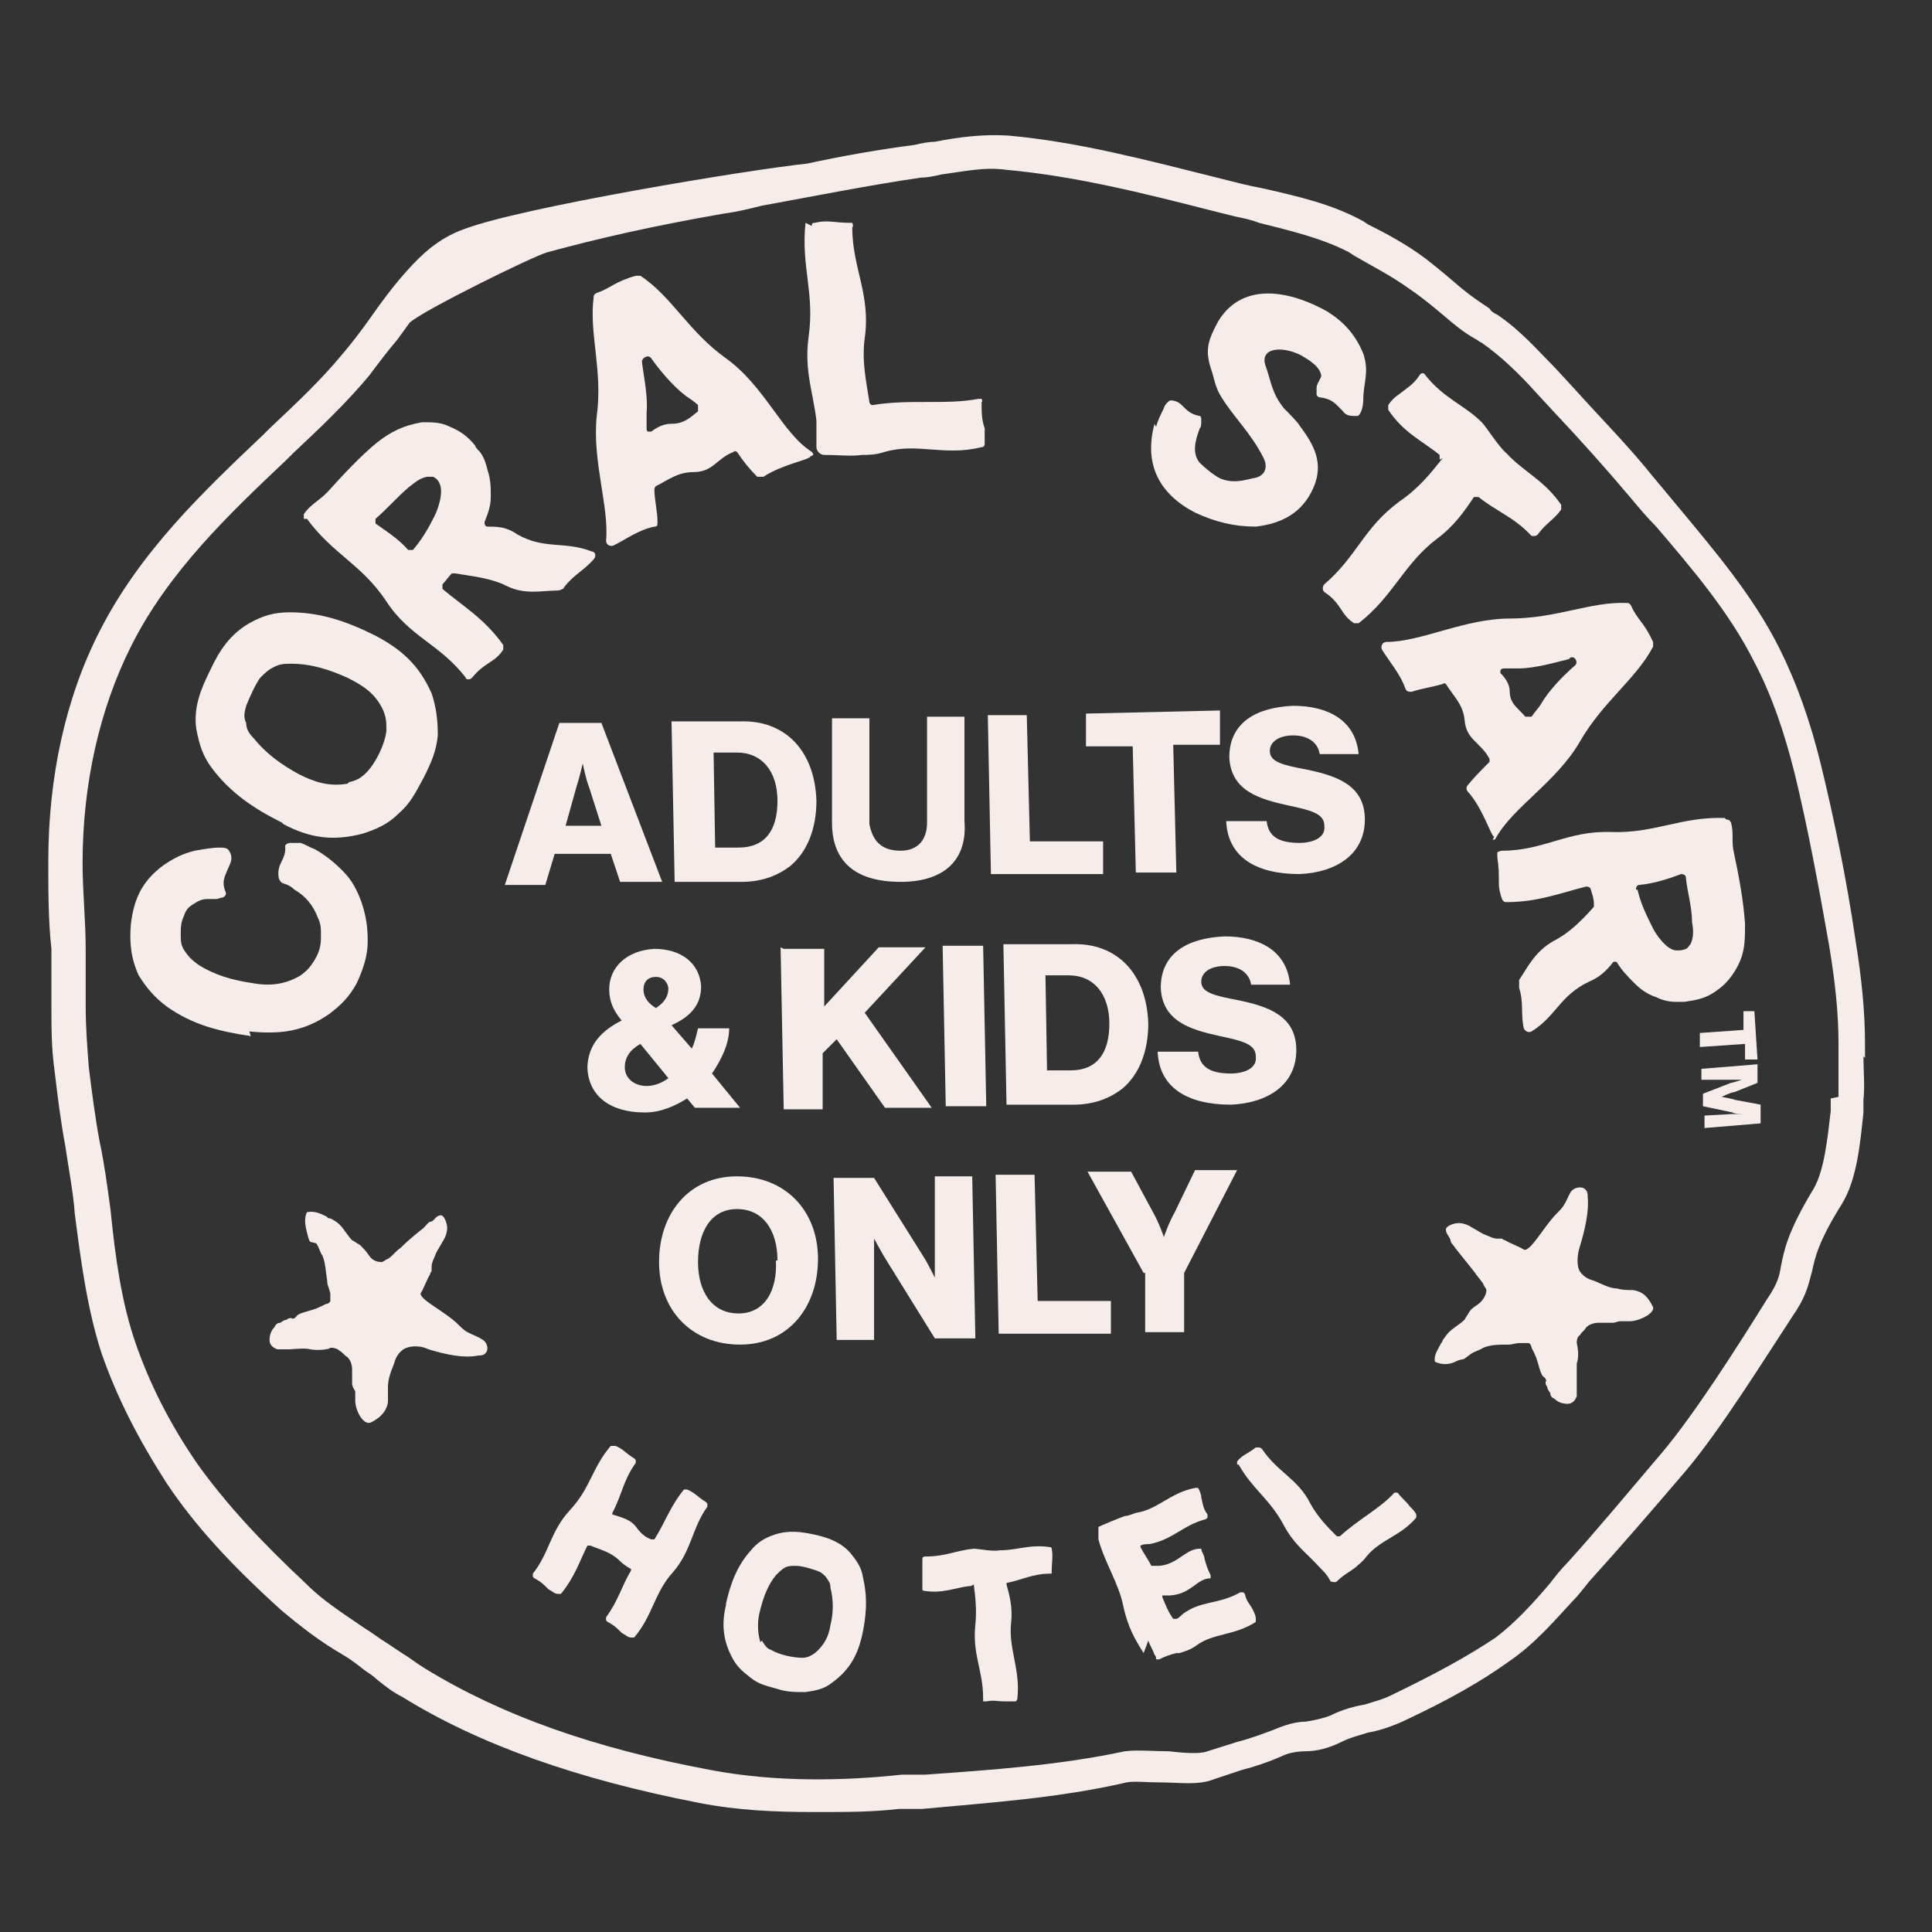 <?xml version="1.0" encoding="UTF-8"?> <svg xmlns="http://www.w3.org/2000/svg" id="Layer_1" version="1.1" viewBox="0 0 124 124"><rect x="0" y="0" width="124" height="124" fill="#333333" stroke="none"/><defs><style> .st0 { fill: #f6edeb; } </style></defs><g><path class="st0" d="M36,46.4h2.6c0,0,3.9,10.2,3.9,10.2h-2.7c0,0-.6-1.8-.6-1.8h-3.6c0,0-.6,2-.6,2h-2.6c0,0,3.5-10.4,3.5-10.4ZM38.6,53l-.8-2.5c-.2-.5-.4-1.5-.4-1.5h0s-.2.9-.4,1.5l-.7,2.5h2.4Z"></path><path class="st0" d="M43.1,46.3h4.4c2.9-.1,4.8,1.9,4.9,5.1,0,1.8-.6,3.3-1.7,4.2-.8.6-1.8,1-3.1,1h-4.3c0,0-.2-10.3-.2-10.3ZM47.4,54.4c1.7,0,2.5-1.1,2.5-3,0-1.9-1-3.1-2.6-3.1h-1.5s.1,6.1.1,6.1h1.5Z"></path><path class="st0" d="M53.4,52.8v-6.7c-.1,0,2.4,0,2.4,0v6.8c.2,1,.7,1.7,2,1.7,1.2,0,1.7-.8,1.7-1.8v-6.8c-.1,0,2.4,0,2.4,0v6.7c.2,2.4-1.2,3.9-4.1,3.9-2.9,0-4.4-1.3-4.4-3.8Z"></path><path class="st0" d="M63.3,45.9h2.6c0,0,.2,8.1.2,8.1h4.7c0,0,0,2.1,0,2.1h-7.2c0,.1-.2-10.2-.2-10.2Z"></path><path class="st0" d="M72.7,47.9h-3c0,0,0-2.1,0-2.1l8.6-.2v2.2s-3,0-3,0l.2,8.2h-2.6c0,0-.2-8.1-.2-8.1Z"></path><path class="st0" d="M78.7,52.7h2.6c.1,1,.8,1.4,2.1,1.4.8,0,1.7-.3,1.6-1.1,0-.8-.9-1-2.3-1.3-1.8-.4-3.7-.9-3.8-3.1,0-2.2,1.7-3.2,4.1-3.3,2.2,0,4,.9,4.2,3.1h-2.5c-.1-.7-.7-1.2-1.7-1.2-.9,0-1.5.4-1.5,1,0,.7.8.9,2.4,1.2,1.9.4,3.7,1,3.7,3.2,0,2.2-1.8,3.4-4.2,3.5-2.8,0-4.6-1.1-4.7-3.4Z"></path><path class="st0" d="M37.7,68.6c0-1.6,1-2.5,2.2-3.1-.5-.6-.8-1.2-.8-2,0-1.4,1.1-2.5,2.9-2.6,1.7,0,2.9.9,3,2.4,0,1.3-.8,2-1.9,2.5l1.3,1.5c.2-.4.3-.9.4-1.3h2c0,1-.5,2-1.1,2.9l1.8,2.2h-2.9c0,0-.5-.6-.5-.6-.8.5-1.7.9-2.7.9-2.4,0-3.7-1.2-3.7-3ZM42.9,69.2l-1.8-2.2c-.7.4-1,.9-1,1.5,0,.7.6,1.2,1.4,1.2.5,0,1-.2,1.4-.5ZM42.9,63.5c0-.4-.3-.8-.8-.8-.5,0-.8.3-.8.8,0,.5.3.9.8,1.2.6-.4.8-.8.8-1.3Z"></path><path class="st0" d="M50.3,60.9h2.6c0,0,0,3.7,0,3.7l3.5-3.8h3c0,0-3.9,4.2-3.9,4.2l4.3,6.1h-3c0,0-3.1-4.4-3.1-4.4l-.9.9v3.6c0,0-2.5,0-2.5,0l-.2-10.4Z"></path><path class="st0" d="M60.5,60.7h2.6c0,0,.2,10.3.2,10.3h-2.6c0,0-.2-10.3-.2-10.3Z"></path><path class="st0" d="M64.4,60.6h4.4c2.9-.1,4.8,1.9,4.9,5.1,0,1.8-.6,3.3-1.7,4.2-.8.6-1.8,1-3.1,1h-4.3c0,0-.2-10.3-.2-10.3ZM68.7,68.7c1.7,0,2.5-1.1,2.5-3,0-1.9-1-3.1-2.6-3.1h-1.5s.1,6.1.1,6.1h1.5Z"></path><path class="st0" d="M74.3,67.5h2.6c.1,1,.8,1.4,2.1,1.4.8,0,1.7-.3,1.6-1.1,0-.8-.9-1-2.3-1.3-1.8-.4-3.7-.9-3.8-3.1,0-2.2,1.7-3.2,4.1-3.3,2.2,0,4,.9,4.2,3.1h-2.5c-.1-.7-.7-1.2-1.7-1.2-.9,0-1.5.4-1.5,1,0,.7.8.9,2.4,1.2,1.9.4,3.7,1,3.7,3.2,0,2.2-1.8,3.4-4.2,3.5-2.8,0-4.6-1.1-4.7-3.4Z"></path><path class="st0" d="M42.3,81c0-3.1,1.9-5.5,5-5.5,3.1,0,5.2,2.2,5.2,5.3,0,3.1-1.9,5.5-5,5.5-3.1,0-5.2-2.2-5.2-5.3ZM49.9,80.9c0-1.9-.9-3.3-2.6-3.3-1.7,0-2.5,1.5-2.5,3.4,0,1.9.9,3.3,2.6,3.3,1.7,0,2.5-1.5,2.4-3.4Z"></path><path class="st0" d="M53.5,75.6h2.6c0,0,3.2,5.1,3.2,5.1.2.3.7,1.3.7,1.3h0s0-1.2,0-1.6v-4.9c0,0,2.4,0,2.4,0l.2,10.4h-2.6c0,0-3.1-5-3.1-5-.2-.3-.8-1.4-.8-1.4h0s0,1.3,0,1.7v4.8c0,0-2.4,0-2.4,0l-.2-10.4Z"></path><path class="st0" d="M63.8,75.4h2.6c0,0,.2,8.1.2,8.1h4.7c0,0,0,2.1,0,2.1h-7.2c0,.1-.2-10.2-.2-10.2Z"></path><path class="st0" d="M73.4,81.7l-3.6-6.5h2.8c0,0,1.4,2.6,1.4,2.6.4.7.7,1.6.7,1.6h0s.3-.9.7-1.6l1.3-2.7h2.7c0,0-3.4,6.6-3.4,6.6v3.8c0,0-2.5,0-2.5,0v-3.8Z"></path></g><path class="st0" d="M94.4,86.9c.3-.2.5-.2.8-.4.5-.2,1-.2,1.6-.2.3,0,.4-.1.8-.1,0,0,.4,0,.5,0,.1,0,.2.2.2.3.3.6.3.6.5,1.3s.3.5.4.7,0,.1,0,.2,0,.2.1.3c0,.1.1.3.2.4,0,.2.1.3.3.4.2.2.5.3.8.3s.5-.2.6-.5c0-.1,0-.6,0-.8,0-.2,0-1,0-1.3.2-.5,0-1.3,0-1.3,0-.1,0-.4.2-.5.1-.2.3-.3.4-.5.2-.2.5-.3.8-.3s.6,0,.9,0c.2,0,.3-.1.5-.1.2,0,.4,0,.6,0,.6,0,1.6-.5,1.5-.9-.3-.6-.6-1-1.3-1.1-.3,0-.7,0-1-.1-.5,0-1-.3-1.5-.5-.4-.1-.7-.3-.9-.6s-.2-1,0-1.6c.3-1,.6-2.2.5-3.2,0-.1,0-.3-.1-.4-.2-.3-.7-.2-.9,0s-.3.6-.5.9c-.1.2-.3.4-.5.6-.8.8-1.7,2.5-2.1,2.3-.3-.2-.9-.4-1.2-.6,0,0-.1,0-.2-.1,0,0-.2,0-.3,0-.3,0-.6-.2-.9-.3-.2-.1-.5-.3-.7-.4-.3-.2-.6-.3-.9-.3s-.8.2-.8.4c0,.3.2.4.3.7,0,.2.2.3.3.5.4.5.8,1,1.2,1.5.2.3.4.5.6.8,0,.1.2.3.2.4,0,.3-.2.6-.4.8s-.5.3-.7.6c-.1.2-.2.3-.3.5-.3.3-.7.5-1,.8-.2.2-.3.4-.4.5,0,0,0,.1-.1.2-.2.4-.5.8-.4,1.2.4.2.9.2,1.3,0s.4-.1.6-.2"></path><path class="st0" d="M20.3,79.8c.2.3.2.5.4.8.2.5.2,1,.3,1.6,0,.3.1.4.2.8,0,0,0,.4,0,.5,0,.1-.2.2-.3.2-.6.3-.6.3-1.3.5s-.5.3-.7.4-.1,0-.2,0-.2,0-.3.1c-.1,0-.3.1-.4.2-.2,0-.3.1-.4.3-.2.2-.3.5-.3.8s.2.5.5.6c.1,0,.6,0,.8,0,.2,0,1-.1,1.3,0,.5.1,1.3,0,1.3-.1.1,0,.4,0,.6.2.2.1.3.3.5.4.2.2.3.5.3.8s0,.6,0,.9c0,.2.1.3.2.5,0,.2,0,.4,0,.6,0,.6.5,1.6,1,1.4.6-.3,1-.7,1.1-1.3,0-.3,0-.7,0-1,0-.5.2-1,.4-1.5.1-.4.3-.7.6-.9s1-.3,1.6,0c1,.3,2.2.6,3.2.4.1,0,.3,0,.4-.1.3-.2.2-.7-.1-.9s-.6-.3-1-.5c-.2-.1-.4-.3-.6-.5-.8-.8-2.5-1.6-2.4-2,.2-.3.4-.9.6-1.2,0,0,0-.1.1-.2,0,0,0-.2,0-.3,0-.3.2-.6.3-.9.1-.2.3-.5.4-.7.2-.3.3-.6.3-.9s-.2-.8-.4-.8c-.3,0-.4.3-.6.4-.2,0-.3.2-.5.4-.5.4-1,.8-1.5,1.3-.3.2-.5.5-.8.7-.1,0-.3.2-.4.2-.3,0-.6-.1-.8-.4s-.4-.5-.6-.7c-.2-.1-.3-.2-.5-.3-.3-.3-.5-.7-.8-1-.2-.2-.4-.3-.6-.4,0,0-.2,0-.2-.1-.4-.2-.8-.4-1.3-.3-.2.4-.1.9,0,1.3s.1.4.2.6"></path><g><path class="st0" d="M16.1,66.5c-2-.3-3.7-.7-5.4-1.9,0,0,0,0,0,0-.8-.6-1.3-1.2-1.8-2,0,0,0,0,0,0-.5-1.1-.6-2.1-.5-3.3.2-1.6.7-2.7,2-3.7,0,0,0,0,0,0,.7-.5,1.3-.8,2.1-1,0,0,0,0,0,0,.6-.1,1.1-.2,1.6-.2.2,0,.5,0,.6.2.2.3.2.6,0,1h0c-.3.7-.5,1-.2,1.7,0,0,0,0,0,0,0,.1,0,.2-.2.3-.1,0-.3.1-.4.1-.2,0-.4,0-.6,0,0,0,0,0,0,0-.4,0-.7.2-1,.4t0,0c-.3.2-.4.4-.5.7,0,0,0,0,0,0-.2.4-.2.8-.2,1.2,0,0,0,0,0,0,0,.4,0,.7.3,1.1,0,0,0,0,0,0,.2.3.4.5.8.8,0,0,0,0,0,0,1.1.7,2.2,1,3.5,1.2h0c1.1.2,2.1.1,3.1-.5,0,0,0,0,0,0,.4-.3.6-.5.9-1,0,0,0,0,0,0,.3-.5.4-.9.4-1.5,0,0,0,0,0,0,0-.5,0-.8-.2-1.2-.3-.8-.8-1.4-1.5-1.8-.2-.2-.4-.3-.7-.4-.1,0-.2-.1-.3-.3,0,0,0,0,0,0-.2-1,.5-1.2.4-2.1,0,0,0,0,0,0,0-.1.2-.2.3-.2.2,0,.5,0,.7,0,.3.1.6.3.9.4h0c.7.4,1.2.8,1.8,1.4h0c.6.6.9,1.2,1.2,2h0c.3.9.4,1.6.4,2.5t0,0c0,1-.3,1.8-.7,2.7,0,0,0,0,0,0-.5.9-1,1.4-1.8,2,0,0,0,0,0,0-1.6,1.1-3.1,1.3-5.1,1.1h0Z"></path><path class="st0" d="M18.1,52.8c-1.8-.9-3.3-1.9-4.5-3.5,0,0,0,0,0,0-.6-.8-.8-1.5-1-2.5,0,0,0,0,0,0-.2-1.4.3-2.6.9-3.8.6-1.3,1.3-2.3,2.5-3t0,0c.9-.5,1.6-.7,2.6-.7,0,0,0,0,0,0,2,0,3.7.6,5.5,1.5h0c1.7.9,2.8,1.9,3.6,3.7t0,0c.3.9.4,1.7.4,2.7,0,0,0,0,0,0-.1,1-.4,1.7-.9,2.7-.5.9-.8,1.6-1.6,2.3,0,0,0,0,0,0-.7.7-1.4,1-2.3,1.3h0c-1.9.5-3.4.3-5.1-.6t0,0ZM22.4,50.2c.5-.1.8-.3,1.1-.6,0,0,0,0,0,0,.6-.6,1.2-1.8,1.3-2.7,0,0,0,0,0,0,0-.5,0-.8-.2-1.3,0,0,0,0,0,0-.5-1.1-1.3-1.6-2.3-2.1h0c-1.1-.5-2.3-.9-3.6-.9,0,0,0,0,0,0-.4,0-.7,0-1.1.2h0c-.4.2-.6.4-.9.7,0,0,0,0,0,0-.3.4-.7,1.3-.9,1.8,0,0,0,0,0,0-.1.4-.2.7,0,1.1t0,0c0,.4.2.7.5,1,0,0,0,0,0,0,.8,1,1.8,1.7,2.9,2.3h0c1,.5,1.9.8,3.1.6,0,0,0,0,0,0Z"></path><path class="st0" d="M19.5,33.3c0,0,0-.2,0-.3.4-.6.9-.8,1.5-1.4,1-1.1,2.1-2.3,3.2-3.2t0,0c.9-.7,1.7-1.1,2.9-1.3h0c.7,0,1.2,0,1.8.3,0,0,0,0,0,0,.7.3,1.1.6,1.6,1.2,0,.1.2.3.3.4.3.4.4.8.5,1.2h0c.2.6.2,1.1.2,1.7t0,0c0,.6-.2,1.1-.4,1.6,0,.1,0,.3.2.3.6,0,1.2,0,1.9.5,0,0,0,0,0,0,1.8,1,3,.4,4.8,1.1.2,0,.3.3.1.5-.6.7-1.3,1-1.9,1.8,0,.1-.3.2-.4.2-1,0-2.1.3-3.3-.3-1-.5-2.1-.6-3.3-.8,0,0-.1,0-.2,0-.2.2-.4.5-.6.7,0,0,0,.2,0,.3,1.3,1.1,2.7,1.9,3.9,3.6,0,0,0,.2,0,.3-.2.3-.4.5-.7.7-.6.4-.9.6-1.3,1.1,0,0-.1.1-.2.1-.1,0-.2,0-.2-.1h0c-1.7-2.2-3.6-2.6-5.1-4.9-1.6-2.4-3.4-3-5.1-5.3ZM26.5,35.3c.6-.7,1-1.4,1.4-2.2,0,0,0,0,0,0,.2-.4.6-1.5.3-2.1,0,0,0,0,0,0-.1-.2-.2-.3-.4-.4,0,0,0,0,0,0-.1,0-.3,0-.4,0,0,0,0,0,0,0-.5.1-.8.4-1.2.7h0c-.7.6-1.4,1.4-2.1,2,0,0,0,.2,0,.3.7.5,1.5,1,2.1,1.7,0,0,.2,0,.3,0Z"></path><path class="st0" d="M52,29.3c0,.2-1.8.5-3,1.3-.1,0-.3,0-.4,0-.5-.5-.9-1-1.3-1.6,0,0-.2-.1-.2,0-1.1.4-1.3,1.3-2.6,1.3-1,0-1.6.5-2.4.9,0,0-.1.1-.1.2,0,.7.2,1.4.2,2.1,0,.2,0,.3-.2.3-1,.2-1.8.8-2.6,1.2-.2.1-.5,0-.5-.3.2-2.2-.9-5.1-.6-8,.4-2.9-.5-5.3-.2-7.6,0-.1,0-.2.2-.3.9-.3,1.1-.7,2.5-1.1,0,0,.2,0,.3,0,2,1.3,3.1,3.6,5.5,5.3,2.5,1.8,3.6,4.8,5.5,6,0,0,.1.1.1.2ZM41.2,23.2c.1.9.4,2.2.3,3.3,0,.3,0,.6,0,1,0,0,0,.2.1.2,0,0,.2,0,.2,0,.4-.3.8-.5,1.3-.5.8,0,1.2-.4,1.7-.8,0,0,0,0,0-.2,0,0,0-.1,0-.2-.2-.2-.5-.4-.8-.6-.9-.7-1.7-1.7-2.2-2.4-.2-.3-.6,0-.6.2Z"></path><path class="st0" d="M52.1,14.5s0,0,0,0c0-.1,0-.2.2-.2,0,0,0,0,0,0,.8-.2,1.3,0,2.2,0h0c0,0,.2,0,.2,0,0,0,.1.2,0,.3,0,0,0,0,0,0,0,2.6,1.2,4.3.8,7.1-.2,1.5.1,2.8.3,4.1,0,.1.1.2.2.2,2.4-.4,4.7,0,6.8-.4,0,0,0,0,0,0,0,0,.2,0,.2,0,0,0,.1.2,0,.2h0c0,.7,0,1.1.2,1.7,0,.3,0,.6,0,1,0,0,0,.2-.2.2,0,0,0,0,0,0-2.4.6-4.1-.3-6.2.3-.6.2-1.1.2-1.5.2,0,0,0,0,0,0-.7.1-1.4,0-2.4,0-.3,0-.5-.3-.5-.5t0,0c0-.6,0-1.1,0-1.7,0,0,0,0,0,0-.2-1.8-.8-3.2-.5-5.4.4-2.8-.5-4.5-.2-7.3Z"></path><path class="st0" d="M74.2,27.4c.1-.4.3-.8.5-1.2,0-.1.2-.4.4-.5,0,0,0,0,0,0,.9,0,.8.8,1.9,1,0,0,0,0,0,0,.1,0,.1.2.1.3,0,.2,0,.4-.1.5-.3.8-.5,1.6,0,2.2,0,0,0,0,0,0,.3.3.9.8,1.3,1,0,0,0,0,0,0,.7.3,1.3.2,2.1,0,0,0,0,0,0,0,.8-.1,1-.7.7-1.3-.8-1.6-1.9-2.6-2.7-3.9-.4-.6-.5-1.3-.6-1.6,0,0,0,0,0,0-.5-1.4-.3-2,.4-3.3,0,0,0,0,0,0,1.6-2.6,4.7-1.9,7-.6,0,0,0,0,0,0,1.1.7,1.8,1.5,2.3,2.7,0,0,0,0,0,0,.4,1.2,0,1.9,0,2.9,0,0,0,0,0,0,0,.6-.2,1.1-.4,1.1-.4,0-.7,0-.9-.3h0c-.5-.5-.7-.8-1.5-.9,0,0,0,0,0,0-.1,0-.2-.1-.2-.2,0-.1,0-.3,0-.4,0-.3.3-.6.3-.8-.1-.6-.8-1-1.3-1.3-1.2-.6-2.6-.5-2.3.6,0,0,0,0,0,0,.4,1.1.4,1.8,1.2,2.8.2.2.9.9,1,1.1.9,1.2,1.6,2.4.9,4,0,0,0,0,0,0-.7,1.6-2,2.3-3.7,2.5,0,0,0,0,0,0-1.4,0-2.6-.3-3.9-.9t0,0c-2.3-1.2-3.3-3.1-2.6-5.7t0,0Z"></path><path class="st0" d="M92.4,29.5s0,0,0-.2c0,0,0-.1,0-.1-1.1-.9-2.3-1.4-3.3-2.9,0,0,0,0,0,0,0,0,0-.2,0-.3.2-.3.4-.5.7-.7.5-.4.9-.6,1.3-1.2.1-.2.3-.2.4,0,1.2,1.5,2.5,1.9,3.6,3,.3.3,1.1,1.6,1.6,2,0,0,0,0,0,0,1.1,1.2,2.4,1.7,3.5,3.3,0,0,0,0,0,0,0,0,0,.2,0,.3,0,0,0,0,0,0-.4.6-1,.9-1.5,1.6h0c0,0-.1.1-.2.1,0,0-.2,0-.2,0,0,0,0,0,0,0-1.1-1.2-2.3-1.6-3.4-2.5,0,0-.1,0-.2,0,0,0-.1,0-.1,0-.6.9-1.3,1.9-2.4,2.7-2.1,1.6-2.8,3.7-5,5.4,0,0,0,0,0,0,0,0-.2,0-.3,0-.3-.2-.5-.4-.7-.7-.4-.6-.6-.9-1.2-1.3h0c0,0-.1-.1-.1-.2,0-.1,0-.2.1-.3t0,0c2.1-1.8,2.5-3.6,4.8-5.3,1.3-.9,2-1.8,2.8-2.8Z"></path><path class="st0" d="M95.9,53.7c-.2,0-.7-1.8-1.7-2.9-.1-.1-.1-.3,0-.4.4-.5.9-1,1.4-1.5,0,0,0-.2,0-.2-.6-1.1-1.5-1.2-1.6-2.5-.1-1-.7-1.5-1.2-2.3,0,0-.1-.1-.2,0-.7.2-1.4.3-2,.5-.2,0-.3,0-.4-.2-.3-.9-1-1.7-1.5-2.5-.1-.2,0-.5.3-.5,2.2,0,5-1.5,7.9-1.5,3,0,5.2-1.1,7.5-1,.1,0,.2,0,.3.2.4.9.8,1,1.4,2.3,0,0,0,.2,0,.3-1.1,2.1-3.2,3.5-4.7,6.1-1.5,2.6-4.3,4.2-5.4,6.2,0,0,0,.1-.2.1ZM100.7,42.3c-.8.2-2.2.6-3.2.6-.3,0-.7,0-1,0,0,0-.1,0-.2.1,0,0,0,.2,0,.2.3.3.6.7.6,1.2,0,.8.6,1.1,1,1.6,0,0,.1,0,.2,0,0,0,.1,0,.2,0,.2-.3.4-.5.6-.8.5-.9,1.5-1.9,2.2-2.5.2-.2,0-.6-.3-.5Z"></path><path class="st0" d="M110.8,52.6c.1,0,.2,0,.3.2.2.7,0,1.2.2,2,.3,1.4.6,3,.7,4.5t0,0c0,1.2,0,2-.7,3.1t0,0c-.4.6-.7.9-1.3,1.3,0,0,0,0,0,0-.6.4-1.2.5-1.9.6-.1,0-.4,0-.5,0-.5,0-.9-.1-1.3-.3h0c-.6-.2-1-.5-1.4-.9h0c-.4-.4-.8-.8-1.1-1.3,0-.1-.3-.1-.3,0-.4.5-.8.9-1.5,1.2,0,0,0,0,0,0-1.9.9-2.1,2.2-3.7,3.2-.2.1-.4,0-.5-.2-.2-.9,0-1.7-.3-2.6,0-.2,0-.4,0-.5.6-.9,1-1.8,2.2-2.5,1-.5,1.8-1.3,2.6-2.2,0,0,0-.1,0-.2,0-.3-.1-.6-.2-.9,0-.1-.1-.2-.3-.2-1.6.4-3.1,1-5.1,1-.1,0-.2,0-.3-.2-.1-.3-.2-.6-.2-1,0-.7,0-1-.1-1.7,0,0,0-.2,0-.3,0,0,.2-.1.3-.1h0c2.7,0,4.2-1.3,7-1.2,2.8.1,4.5-1,7.3-.9ZM105.1,57.1c.2.9.6,1.7,1,2.5,0,0,0,0,0,0,.2.4.9,1.4,1.5,1.4,0,0,0,0,0,0,.2,0,.4,0,.6-.1,0,0,0,0,0,0,.1,0,.2-.2.3-.3s0,0,0,0c.2-.4.2-.9.1-1.4h0c0-1-.3-1.9-.4-2.9,0-.1-.1-.2-.3-.2-.8.3-1.7.6-2.7.7-.1,0-.2.1-.2.3Z"></path></g><g><path class="st0" d="M39.3,92.8s0,0,0,0c0,0,.1,0,.2,0,0,0,0,0,0,0,.5.2.7.5,1.2.8t0,0c0,0,0,0,.1.1,0,0,0,.1,0,.2,0,0,0,0,0,0-.8,1.1-.9,2.1-1.5,3.2,0,0,0,0,0,.1,0,0,0,0,0,0,.6.2,1.2.3,1.6.9,0,0,0,0,0,0,.3.4.6.6.9.7,0,0,.1,0,.2,0,.7-1.1,1-2.1,1.9-3.2,0,0,0,0,0,0,0,0,.1,0,.2,0,0,0,0,0,0,0,.5.2.7.5,1.2.8t0,0c0,0,0,0,.1.1,0,0,0,.1,0,.2,0,0,0,0,0,0-1,1.4-1,2.8-2.2,4.2-1.2,1.3-1.3,2.8-2.5,4.2,0,0,0,0,0,0,0,0-.1,0-.2,0-.2,0-.4-.2-.6-.3-.3-.3-.5-.5-.9-.7h0c0,0,0,0-.1-.1,0,0,0-.1,0-.2t0,0c.8-1.1,1-2,1.6-3,0,0,0,0,0-.1,0,0,0,0,0,0-.2-.1-.5-.3-.7-.5-.6-.6-1.2-.7-1.9-1,0,0-.1,0-.2,0-.5,1-.8,2-1.7,3.1,0,0,0,0,0,0,0,0-.1,0-.2,0-.2,0-.4-.2-.6-.3-.3-.3-.5-.5-.9-.7h0c0,0,0,0-.1-.1,0,0,0-.1,0-.2t0,0c1.1-1.4,1.1-2.7,2.4-4.1,1.3-1.4,1.4-2.7,2.6-4.1Z"></path><path class="st0" d="M46.6,102.9c.3-1.3.7-2.4,1.6-3.4,0,0,0,0,0,0,.4-.5.9-.8,1.5-1,0,0,0,0,0,0,.9-.3,1.7-.2,2.6,0,.9.2,1.7.5,2.3,1.2t0,0c.4.5.7.9.8,1.6,0,0,0,0,0,0,.3,1.3.2,2.5-.1,3.8h0c-.3,1.2-.8,2.1-1.9,2.9t0,0c-.5.4-1,.5-1.7.6,0,0,0,0,0,0-.7,0-1.2,0-1.8-.2-.7-.2-1.2-.3-1.7-.7,0,0,0,0,0,0-.5-.4-.9-.7-1.2-1.3t0,0c-.6-1.1-.7-2.2-.4-3.4t0,0ZM48.9,105.3c.2.3.3.5.6.6,0,0,0,0,0,0,.5.3,1.4.5,2,.5,0,0,0,0,0,0,.3,0,.5-.1.8-.3,0,0,0,0,0,0,.6-.5.9-1.1,1-1.8h0c.2-.8.2-1.6,0-2.4,0,0,0,0,0,0,0-.3-.1-.4-.3-.7t0,0c-.2-.2-.3-.3-.6-.4,0,0,0,0,0,0-.3-.1-.9-.3-1.3-.3,0,0,0,0,0,0-.3,0-.5,0-.7.1t0,0c-.2.1-.4.3-.6.5,0,0,0,0,0,0-.5.6-.8,1.4-1,2.2h0c-.2.7-.2,1.4,0,2.1,0,0,0,0,0,0Z"></path><path class="st0" d="M62.3,101.8s0,0,0,0c0,0,0,0-.1,0-.9.1-1.7.5-2.9.3,0,0,0,0,0,0,0,0-.1,0-.1-.1,0-.2,0-.4,0-.7,0-.5,0-.7,0-1.2,0-.1,0-.2.2-.2,1.3,0,2-.4,3.1-.5.3,0,1.2.2,1.7.1,0,0,0,0,0,0,1.1,0,1.9-.4,3.2-.2,0,0,0,0,0,0,0,0,.1,0,.1.1,0,0,0,0,0,0,.1.5,0,.9,0,1.4h0c0,0,0,.1,0,.2,0,0,0,0-.1,0,0,0,0,0,0,0-1.1,0-1.8.4-2.8.6,0,0,0,0,0,0,0,0,0,0,0,.1.2.7.4,1.5.3,2.4-.2,1.7.6,3,.4,4.9,0,0,0,0,0,0,0,0,0,.1-.1.2-.2,0-.4,0-.7,0-.5,0-.7-.1-1.2,0h0c0,0-.1,0-.2,0,0,0,0-.1,0-.2t0,0c0-1.8-.7-2.8-.5-4.7.1-1,0-1.8-.1-2.6Z"></path><path class="st0" d="M73.4,106.1c-.5-.8-1-1.6-1.3-3-.3-1.5-1.2-2.8-1.6-4.3,0,0,0,0,0,0,0,0,0-.1,0-.2,0-.1,0-.3,0-.4,0,0,0,0,0,0,0,0,0-.1,0-.2,0,0,0,0,0,0,.2-.1,1.4-.6,1.7-.7.2,0,.4-.1.7-.2,1.4-.2,2.2-1.3,3.8-1.6,0,0,0,0,0,0,0,0,.1,0,.2,0,.1.2.2.4.2.6.1.4.1.7.4,1.1h0c0,0,0,.1,0,.2,0,0,0,0-.1.1h0c-1.5.4-2.1,1.3-3.6,1.6h0c-.2,0-.4,0-.6.1,0,0,0,0,0,0,0,0,0,0,0,.1.2.4.5.8.7,1.2,0,0,0,0,.2,0,.1,0,.2,0,.3,0,1.2-.1,1.7-1.1,2.6-1.1,0,0,0,0,.1,0,0,0,0,0,0,0,0,.2.2.4.2.6.1.4.2.7.4,1.1,0,0,0,.1,0,.2,0,0,0,0,0,0,0,0,0,0,0,0-.9,0-1.2,1-2.6,1.1-.2,0-.3,0-.5,0,0,0,0,0,0,0,0,0,0,0,0,.1.2.5.4,1,.7,1.4,0,0,.1,0,.2,0,.1,0,.3-.2.4-.3h0c1.2-.9,2.3-.6,3.7-1.4t0,0c0,0,.1,0,.2,0,0,0,0,0,.1.1h0c.1.5.3.6.5,1,.1.2.2.4.2.6,0,0,0,.1,0,.2,0,0,0,0,0,0-1.4.9-2.7.7-3.8,1.5-.4.3-.8.4-1.1.5,0,0,0,0,0,0,0,0-.1,0-.2,0-.4.1-.7.2-1.1.4h0s-.1,0-.2,0c0,0,0,0,0,0,0,0,0,0,0,0,0-.1,0-.2-.1-.3-.1-.3-.3-.6-.4-.9,0,0,0,0,0,0Z"></path><path class="st0" d="M79.4,94s0,0,0,0c0,0,0-.1,0-.2,0,0,0,0,0,0,.3-.4.7-.5,1.2-.9t0,0s.1,0,.2,0c0,0,.1,0,.2.1,0,0,0,0,0,0,1,1.5,2.3,1.9,3.1,3.5.5.9,1.1,1.5,1.7,2.1,0,0,.1,0,.2,0,1.2-1.1,2.6-1.8,3.5-2.8,0,0,0,0,0,0,0,0,0,0,.1,0,0,0,.1,0,.1,0h0c.3.4.5.5.8.9.2.2.3.3.4.5,0,0,0,.1,0,.2,0,0,0,0,0,0-1,1.2-2.3,1.4-3.2,2.5-.2.3-.5.5-.7.7,0,0,0,0,0,0-.4.3-.8.5-1.2.9-.1.1-.4,0-.4,0t0,0c-.2-.4-.4-.6-.7-.9,0,0,0,0,0,0-.8-.9-1.6-1.4-2.3-2.7-.9-1.7-2-2.3-2.9-3.9Z"></path></g><g><path class="st0" d="M111.9,66v-1.1c0,0,.7,0,.7,0l.2,3.1h-.8c0,0,0-1,0-1l-2.9.2v-.9c0,0,2.8-.2,2.8-.2Z"></path><path class="st0" d="M112.8,68.3v1.2c0,0-1.5.6-1.5.6-.2,0-.8.3-.8.3h0s.6.1.9.2l1.6.3v1.2c0,0-3.6.3-3.6.3v-.8c0,0,1.8-.1,1.8-.1.1,0,.7,0,.7,0h0s-.6,0-.7-.1l-1.9-.4v-.8c0,0,1.8-.7,1.8-.7.1,0,.7-.2.7-.2h0s-.6,0-.7,0h-1.9c0,.1,0-.7,0-.7l3.7-.3Z"></path></g><path class="st0" d="M119.7,67.9c0-.3,0-.6,0-.9,0-2-.2-4.1-.6-6.6-.6-4.1-1.4-7.9-2.2-11.2-.7-2.9-1.6-5.4-2.7-7.6-1.7-3.4-4.2-6.3-6.6-9.2-.5-.6-1-1.2-1.5-1.8-1.6-2-3.4-3.8-5.1-5.7l-1.2-1.3c-1-1-2.2-2.4-3.7-3.4-.2-.1-.4-.2-.5-.4-.6-.4-1.2-.8-1.8-1.3-.7-.6-1.4-1.2-2.3-1.9-1.2-.9-2.5-1.6-3.7-2.2l-.3-.2c-2-1.1-4.2-1.6-6.4-2.1-.5-.1-1-.2-1.4-.3l-1.6-.4c-4.4-1.1-8.9-2.3-13.4-2.7-1.6-.1-3.2.1-4.7.4-.4,0-.9.1-1.3.2-2.3.3-4.6.7-6.9,1.2-3.8.4-18.3,2.8-22,4.2-1.7.6-2.8,1.7-3.7,2.7-.9,1-1.7,2.1-2.4,3.1-.5.7-1.1,1.5-1.7,2.2-1.4,1.7-3,3.2-4.7,4.8l-.4.4c-3.9,3.7-7.9,7.5-10.5,12.6-2.2,4.3-3.3,9.4-3.3,14.8,0,1.9,0,3.8.2,5.6,0,.8,0,1.5,0,2.3,0,.5,0,.9,0,1.4,0,1.3,0,2.7.2,4.1.2,1.7.4,3.3.7,4.9.2,1.4.5,2.9.6,4.3.4,3.1.8,6.1,1.7,8.9,1,2.9,2.4,5.6,4.2,8.4,1.8,2.7,4.1,5.2,7.3,8.1,1.3,1.1,2.6,2.1,4,2.9.5.3.9.6,1.4,1,.3.2.6.4.8.6.5.4,1,.8,1.6,1.1,5,3.1,11.3,5.3,19,6.8,2.5.5,5,.6,7.4.6s3.7,0,5.5-.2h1.5c4.3-.4,8.8-.7,13.1-1.7.5-.1,1.3,0,2.2,0,1.2,0,2.4.2,3.4-.2.6-.2,1.2-.4,1.8-.6.8-.2,1.7-.5,2.6-.9.4-.2,1-.3,1.5-.3.7,0,1.5-.2,2.3-.6.6-.3,1.1-.4,1.7-.6.6-.1,1.3-.3,2.2-.7,3-1.4,5.1-2.6,6.9-3.9,1.6-1.1,2.8-2.5,4-3.8.4-.4.7-.8,1.1-1.3,1.9-2.1,3.9-4.4,6.2-7.1,2.2-2.6,5-7.1,6.9-10l.2-.3c.7-1.1.8-1.8,1-2.5.2-.9.4-1.9,1.9-4.3,1-1.6,1.2-4,1.4-5.9,0-.3,0-.5,0-.8.1-.9,0-1.9,0-2.8ZM117.5,70.5c0,.3,0,.5,0,.8-.2,1.7-.4,3.8-1.1,5-1.7,2.8-1.9,4-2.1,5-.1.6-.2,1-.7,1.8l-.2.3c-1.8,2.9-4.6,7.3-6.7,9.8-2.3,2.7-4.2,5-6.1,7.1-.4.4-.8.9-1.1,1.3-1.1,1.3-2.2,2.5-3.5,3.5-1.8,1.2-3.8,2.3-6.7,3.7-.6.3-1.1.4-1.7.6-.6.1-1.4.3-2.2.7-.5.2-1,.3-1.6.4-.6,0-1.3.2-2,.5-.8.3-1.6.6-2.4.8-.6.2-1.3.4-1.9.6-.5.2-1.6.1-2.5,0-1,0-2-.1-2.8,0-4.2.9-8.6,1.2-12.8,1.5h-1.5c-3.7.4-8.1.5-12.3-.3-7.5-1.4-13.4-3.5-18.3-6.5-.5-.3-1-.7-1.5-1-.3-.2-.6-.4-.9-.6-.5-.3-1-.7-1.5-1-1.3-.9-2.6-1.7-3.7-2.8-3-2.8-5.2-5.2-7-7.7-1.8-2.6-3.1-5.2-4-7.8-.9-2.6-1.3-5.5-1.6-8.5-.2-1.5-.4-3-.7-4.4-.3-1.6-.5-3.2-.7-4.8-.1-1.3-.2-2.6-.2-3.9,0-.5,0-.9,0-1.4,0-.8,0-1.5,0-2.3,0-1.8-.2-3.7-.2-5.5,0-5.1,1.1-9.9,3.1-13.9,2.4-4.8,6.3-8.5,10-12l.4-.4c1.7-1.6,3.4-3.2,4.9-5,.6-.8,1.2-1.6,1.8-2.3.3-.4.5-.7.8-1.1.9-.8,7.8-4.2,8.8-4.5,3.3-.9,6.8-1.7,11.4-2.5.8-.1,1.6-.3,2.4-.5,3.3-.6,6.8-1.3,10.2-1.8.4,0,.9-.1,1.3-.2,1.5-.2,2.8-.5,4.2-.3,4.4.4,8.8,1.5,13.1,2.6l1.6.4c.5.1,1,.2,1.5.4,2,.5,4.1,1,5.8,1.9l.3.2c1.2.7,2.4,1.3,3.5,2.1.9.6,1.6,1.2,2.2,1.7.7.6,1.3,1.1,2,1.5.2.1.3.2.5.3,1.3.9,2.5,2.1,3.4,3.1l1.2,1.3c1.7,1.8,3.4,3.7,5,5.6.5.6,1,1.2,1.6,1.8,2.3,2.7,4.7,5.5,6.3,8.7,1.1,2.1,1.9,4.4,2.6,7.2.8,3.3,1.5,7,2.2,11,.4,2.4.6,4.4.6,6.3,0,.3,0,.6,0,.9,0,.9,0,1.7,0,2.5Z"></path></svg> 